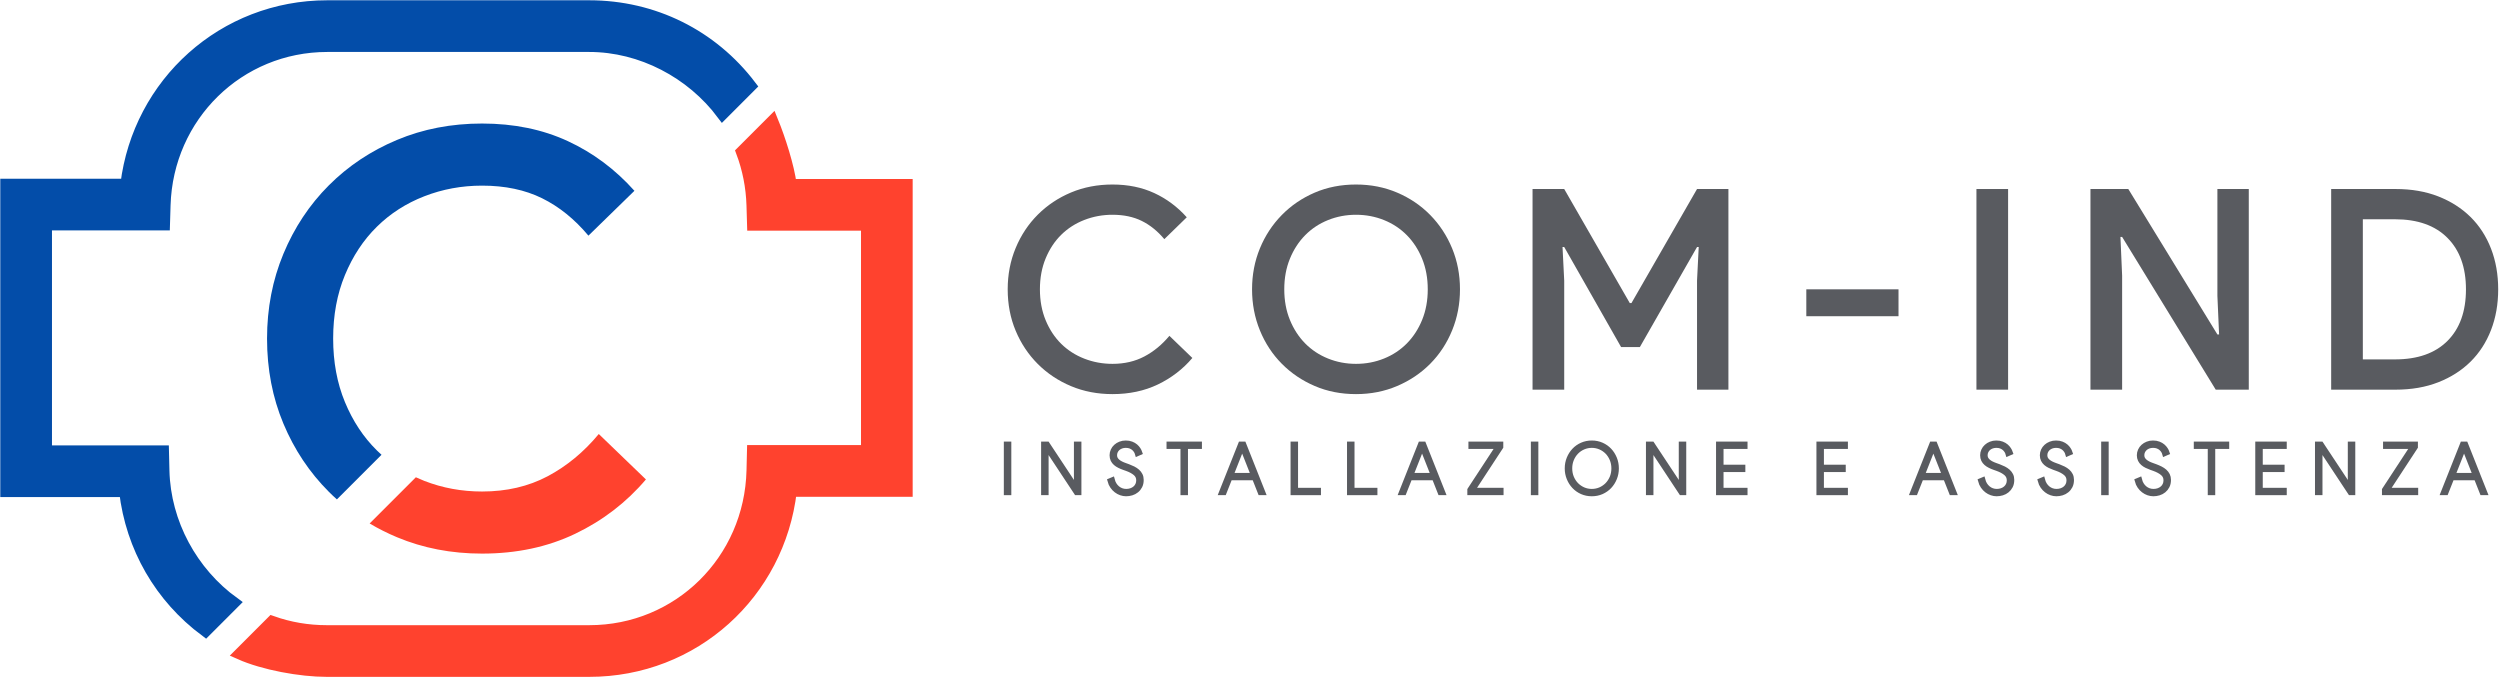<svg xmlns="http://www.w3.org/2000/svg" width="213" height="58" viewBox="0 0 213 58" fill="none"><path d="M28.018 41.901C28.24 42.125 28.47 42.34 28.703 42.549L32.505 38.747C32.371 38.625 32.238 38.502 32.108 38.374C30.964 37.248 30.058 35.876 29.389 34.259C28.72 32.643 28.385 30.839 28.385 28.847C28.385 26.855 28.72 25.05 29.389 23.434C30.058 21.817 30.964 20.445 32.108 19.319C33.251 18.192 34.598 17.327 36.149 16.723C37.7 16.119 39.341 15.816 41.072 15.816C43.032 15.816 44.738 16.176 46.191 16.894C47.644 17.612 48.959 18.674 50.134 20.078L54.053 16.257C52.42 14.429 50.527 13.017 48.371 12.02C46.216 11.024 43.783 10.525 41.072 10.525C38.459 10.525 36.042 10.991 33.823 11.922C31.601 12.853 29.666 14.143 28.018 15.791C26.369 17.441 25.079 19.385 24.148 21.621C23.218 23.859 22.752 26.267 22.752 28.847C22.752 31.46 23.218 33.876 24.148 36.096C25.079 38.318 26.369 40.252 28.018 41.901Z" fill="#034DA9"></path><path d="M46.656 40.579C45.023 41.444 43.162 41.877 41.071 41.877C39.34 41.877 37.699 41.575 36.148 40.971C35.904 40.875 35.666 40.772 35.432 40.663L31.494 44.601C32.232 45.039 33.007 45.43 33.822 45.771C36.042 46.701 38.458 47.167 41.071 47.167C44.011 47.167 46.656 46.604 49.007 45.477C51.358 44.351 53.367 42.808 55.033 40.848L51.016 36.978C49.742 38.513 48.288 39.714 46.656 40.579Z" fill="#FF422E"></path><path d="M67.386 15.739C67.196 14.205 66.439 11.843 65.814 10.312L63.192 12.934C63.741 14.393 64.043 15.927 64.09 17.502L64.139 19.164H73.847V38.412H64.132L64.092 40.084C63.907 47.749 57.808 53.755 50.205 53.755H27.834C26.226 53.755 24.662 53.487 23.173 52.958L20.429 55.703C22.454 56.605 25.606 57.179 27.834 57.179H50.205C59.121 57.179 66.379 50.565 67.398 41.837H77.27V15.739H67.386Z" fill="#FF422E"></path><path d="M67.386 15.739C67.196 14.205 66.439 11.843 65.814 10.312L63.192 12.934C63.741 14.393 64.043 15.927 64.09 17.502L64.139 19.164H73.847V38.412H64.132L64.092 40.084C63.907 47.749 57.808 53.755 50.205 53.755H27.834C26.226 53.755 24.662 53.487 23.173 52.958L20.429 55.703C22.454 56.605 25.606 57.179 27.834 57.179H50.205C59.121 57.179 66.379 50.565 67.398 41.837H77.27V15.739H67.386Z" stroke="#FF422E" stroke-width="0.979"></path><path d="M17.516 53.772L19.93 51.357C16.363 48.784 14.054 44.561 13.947 40.108L13.907 38.437H3.939V19.14H13.993L14.043 17.479C14.27 9.886 20.349 3.938 27.881 3.938H50.205C54.634 3.938 58.915 6.195 61.556 9.727L63.958 7.324C60.669 2.994 55.679 0.514 50.205 0.514H27.881C19.043 0.514 11.809 7.068 10.746 15.715H0.514V41.861H10.64C11.198 46.639 13.647 50.896 17.516 53.772Z" fill="#034DA9"></path><path d="M17.516 53.772L19.93 51.357C16.363 48.784 14.054 44.561 13.947 40.108L13.907 38.437H3.939V19.14H13.993L14.043 17.479C14.27 9.886 20.349 3.938 27.881 3.938H50.205C54.634 3.938 58.915 6.195 61.556 9.727L63.958 7.324C60.669 2.994 55.679 0.514 50.205 0.514H27.881C19.043 0.514 11.809 7.068 10.746 15.715H0.514V41.861H10.64C11.198 46.639 13.647 50.896 17.516 53.772Z" stroke="#034DA9" stroke-width="0.979"></path><path d="M101.589 30.499C100.777 31.454 99.798 32.205 98.653 32.755C97.506 33.305 96.217 33.578 94.785 33.578C93.511 33.578 92.334 33.352 91.251 32.899C90.169 32.444 89.226 31.816 88.422 31.013C87.618 30.208 86.989 29.266 86.536 28.183C86.082 27.101 85.856 25.923 85.856 24.649C85.856 23.392 86.082 22.218 86.536 21.128C86.989 20.038 87.618 19.091 88.422 18.287C89.226 17.483 90.169 16.855 91.251 16.4C92.334 15.947 93.511 15.721 94.785 15.721C96.106 15.721 97.291 15.963 98.342 16.449C99.392 16.934 100.316 17.622 101.112 18.513L99.201 20.375C98.629 19.692 97.988 19.174 97.28 18.824C96.572 18.474 95.74 18.298 94.785 18.298C93.941 18.298 93.142 18.446 92.385 18.74C91.629 19.035 90.972 19.456 90.415 20.006C89.858 20.554 89.417 21.224 89.091 22.011C88.764 22.799 88.601 23.678 88.601 24.649C88.601 25.621 88.764 26.5 89.091 27.288C89.417 28.076 89.858 28.744 90.415 29.293C90.972 29.842 91.629 30.264 92.385 30.558C93.142 30.853 93.941 31 94.785 31C95.803 31 96.71 30.789 97.506 30.367C98.303 29.946 99.011 29.36 99.632 28.613L101.589 30.499Z" fill="#595B60"></path><path d="M115.532 33.578C114.259 33.578 113.085 33.348 112.011 32.886C110.937 32.425 110.001 31.792 109.206 30.988C108.41 30.185 107.789 29.238 107.343 28.147C106.898 27.057 106.675 25.892 106.675 24.649C106.675 23.409 106.898 22.246 107.343 21.164C107.789 20.081 108.41 19.134 109.206 18.323C110.001 17.511 110.937 16.875 112.011 16.412C113.085 15.95 114.259 15.721 115.532 15.721C116.789 15.721 117.96 15.95 119.042 16.412C120.125 16.875 121.064 17.511 121.86 18.323C122.655 19.134 123.276 20.081 123.722 21.164C124.167 22.246 124.39 23.409 124.39 24.649C124.39 25.892 124.167 27.057 123.722 28.147C123.276 29.238 122.655 30.185 121.86 30.988C121.064 31.792 120.125 32.425 119.042 32.886C117.96 33.348 116.789 33.578 115.532 33.578ZM115.532 31C116.376 31 117.172 30.849 117.92 30.546C118.668 30.244 119.316 29.815 119.866 29.258C120.415 28.7 120.849 28.032 121.167 27.252C121.485 26.472 121.645 25.604 121.645 24.649C121.645 23.695 121.485 22.828 121.167 22.047C120.849 21.268 120.415 20.598 119.866 20.041C119.316 19.484 118.668 19.054 117.92 18.752C117.172 18.45 116.376 18.298 115.532 18.298C114.689 18.298 113.893 18.45 113.145 18.752C112.397 19.054 111.748 19.484 111.199 20.041C110.65 20.598 110.216 21.268 109.898 22.047C109.579 22.828 109.42 23.695 109.42 24.649C109.42 25.604 109.579 26.472 109.898 27.252C110.216 28.032 110.65 28.7 111.199 29.258C111.748 29.815 112.397 30.244 113.145 30.546C113.893 30.849 114.689 31 115.532 31Z" fill="#595B60"></path><path d="M130.573 16.104H133.271L138.857 25.821H139.001L144.587 16.104H147.261V33.199H144.587V23.911L144.731 21.046H144.587L139.717 29.569H138.117L133.271 21.046H133.127L133.271 23.911V33.199H130.573V16.104Z" fill="#595B60"></path><path d="M153.898 24.65H161.753V26.942H153.898V24.65Z" fill="#595B60"></path><path d="M168.392 16.104H171.09V33.199H168.392V16.104Z" fill="#595B60"></path><path d="M178.107 16.104H181.331L188.922 28.495H189.066L188.922 25.2V16.104H191.596V33.199H188.78L180.805 20.186H180.662L180.805 23.481V33.199H178.107V16.104Z" fill="#595B60"></path><path d="M198.616 16.104H204.108C205.46 16.104 206.673 16.315 207.749 16.736C208.823 17.159 209.737 17.743 210.494 18.491C211.25 19.24 211.831 20.139 212.237 21.189C212.643 22.24 212.846 23.394 212.846 24.651C212.846 25.909 212.643 27.062 212.237 28.113C211.831 29.163 211.25 30.063 210.494 30.811C209.737 31.559 208.823 32.144 207.749 32.566C206.673 32.988 205.46 33.199 204.108 33.199H198.616V16.104ZM204.059 30.62C205.985 30.62 207.474 30.095 208.525 29.044C209.575 27.994 210.1 26.529 210.1 24.651C210.1 22.789 209.575 21.328 208.525 20.27C207.474 19.212 205.985 18.682 204.059 18.682H201.314V30.62H204.059Z" fill="#595B60"></path><path d="M85.742 41.973H85.949V37.838H85.742V41.973Z" fill="#595B60"></path><path d="M85.741 37.838H85.949V41.973H85.741V37.838Z" stroke="#595B60" stroke-width="0.43"></path><path d="M88.918 37.838H89.223L91.713 41.604H91.737L91.713 40.806V37.838H91.921V41.973H91.713L89.126 38.057H89.103L89.126 38.854V41.973H88.918V37.838Z" fill="#595B60"></path><path d="M88.918 37.838H89.223L91.713 41.604H91.737L91.713 40.806V37.838H91.921V41.973H91.713L89.126 38.057H89.103L89.126 38.854V41.973H88.918V37.838Z" stroke="#595B60" stroke-width="0.43"></path><path d="M95.94 42.067C95.799 42.067 95.654 42.042 95.51 41.992C95.365 41.942 95.232 41.87 95.109 41.775C94.986 41.681 94.876 41.565 94.782 41.428C94.688 41.292 94.617 41.137 94.571 40.963L94.762 40.883C94.801 41.034 94.858 41.169 94.932 41.291C95.008 41.411 95.097 41.515 95.202 41.602C95.306 41.688 95.421 41.755 95.548 41.801C95.675 41.848 95.812 41.871 95.958 41.871C96.104 41.871 96.241 41.849 96.37 41.805C96.499 41.761 96.613 41.697 96.708 41.616C96.805 41.536 96.881 41.436 96.937 41.319C96.992 41.201 97.021 41.069 97.021 40.923C97.021 40.677 96.928 40.474 96.744 40.317C96.558 40.159 96.314 40.027 96.009 39.919L95.749 39.826C95.619 39.78 95.493 39.727 95.372 39.667C95.25 39.607 95.143 39.538 95.051 39.456C94.959 39.375 94.886 39.281 94.831 39.171C94.778 39.06 94.751 38.932 94.751 38.787C94.751 38.648 94.779 38.515 94.838 38.388C94.895 38.261 94.976 38.15 95.08 38.056C95.184 37.961 95.307 37.887 95.447 37.831C95.587 37.774 95.742 37.746 95.912 37.746C96.097 37.746 96.257 37.773 96.393 37.828C96.53 37.881 96.647 37.95 96.744 38.032C96.839 38.115 96.917 38.205 96.977 38.298C97.036 38.393 97.08 38.48 97.107 38.561L96.91 38.648C96.887 38.566 96.85 38.485 96.798 38.403C96.746 38.32 96.68 38.243 96.599 38.174C96.518 38.105 96.421 38.049 96.307 38.006C96.193 37.964 96.062 37.943 95.912 37.943C95.781 37.943 95.658 37.963 95.542 38.004C95.426 38.044 95.326 38.102 95.238 38.177C95.152 38.252 95.083 38.342 95.034 38.446C94.984 38.55 94.959 38.663 94.959 38.787C94.959 38.902 94.983 39.003 95.028 39.09C95.074 39.177 95.138 39.255 95.219 39.324C95.299 39.393 95.393 39.455 95.499 39.508C95.605 39.562 95.719 39.61 95.842 39.653L96.114 39.751C96.267 39.808 96.412 39.871 96.548 39.938C96.682 40.007 96.799 40.085 96.902 40.175C97.004 40.266 97.084 40.368 97.141 40.484C97.2 40.6 97.228 40.735 97.228 40.889C97.228 41.093 97.191 41.267 97.116 41.414C97.041 41.56 96.943 41.683 96.821 41.78C96.7 41.879 96.562 41.951 96.408 41.998C96.254 42.044 96.099 42.067 95.94 42.067Z" fill="#595B60"></path><path d="M95.94 42.067C95.799 42.067 95.654 42.042 95.51 41.992C95.365 41.942 95.232 41.87 95.109 41.775C94.986 41.681 94.876 41.565 94.782 41.428C94.688 41.292 94.617 41.137 94.571 40.963L94.762 40.883C94.801 41.034 94.858 41.169 94.932 41.291C95.008 41.411 95.097 41.515 95.202 41.602C95.306 41.688 95.421 41.755 95.548 41.801C95.675 41.848 95.812 41.871 95.958 41.871C96.104 41.871 96.241 41.849 96.37 41.805C96.499 41.761 96.613 41.697 96.708 41.616C96.805 41.536 96.881 41.436 96.937 41.319C96.992 41.201 97.021 41.069 97.021 40.923C97.021 40.677 96.928 40.474 96.744 40.317C96.558 40.159 96.314 40.027 96.009 39.919L95.749 39.826C95.619 39.78 95.493 39.727 95.372 39.667C95.25 39.607 95.143 39.538 95.051 39.456C94.959 39.375 94.886 39.281 94.831 39.171C94.778 39.06 94.751 38.932 94.751 38.787C94.751 38.648 94.779 38.515 94.838 38.388C94.895 38.261 94.976 38.15 95.08 38.056C95.184 37.961 95.307 37.887 95.447 37.831C95.587 37.774 95.742 37.746 95.912 37.746C96.097 37.746 96.257 37.773 96.393 37.828C96.53 37.881 96.647 37.95 96.744 38.032C96.839 38.115 96.917 38.205 96.977 38.298C97.036 38.393 97.08 38.48 97.107 38.561L96.91 38.648C96.887 38.566 96.85 38.485 96.798 38.403C96.746 38.32 96.68 38.243 96.599 38.174C96.518 38.105 96.421 38.049 96.307 38.006C96.193 37.964 96.062 37.943 95.912 37.943C95.781 37.943 95.658 37.963 95.542 38.004C95.426 38.044 95.326 38.102 95.238 38.177C95.152 38.252 95.083 38.342 95.034 38.446C94.984 38.55 94.959 38.663 94.959 38.787C94.959 38.902 94.983 39.003 95.028 39.09C95.074 39.177 95.138 39.255 95.219 39.324C95.299 39.393 95.393 39.455 95.499 39.508C95.605 39.562 95.719 39.61 95.842 39.653L96.114 39.751C96.267 39.808 96.412 39.871 96.548 39.938C96.682 40.007 96.799 40.085 96.902 40.175C97.004 40.266 97.084 40.368 97.141 40.484C97.2 40.6 97.228 40.735 97.228 40.889C97.228 41.093 97.191 41.267 97.116 41.414C97.041 41.56 96.943 41.683 96.821 41.78C96.7 41.879 96.562 41.951 96.408 41.998C96.254 42.044 96.099 42.067 95.94 42.067Z" stroke="#595B60" stroke-width="0.43"></path><path d="M100.792 41.973V38.034H99.603V37.838H102.189V38.034H101V41.973H100.792Z" fill="#595B60"></path><path d="M100.792 41.973V38.034H99.603V37.838H102.189V38.034H101V41.973H100.792Z" stroke="#595B60" stroke-width="0.43"></path><path d="M105.706 37.838H105.96L107.6 41.973H107.381L106.879 40.703H104.788L104.286 41.973H104.065L105.706 37.838ZM106.798 40.507L105.844 38.092H105.821L104.869 40.507H106.798Z" fill="#595B60"></path><path d="M105.706 37.838H105.96L107.6 41.973H107.381L106.879 40.703H104.788L104.286 41.973H104.065L105.706 37.838ZM106.798 40.507L105.844 38.092H105.821L104.869 40.507H106.798Z" stroke="#595B60" stroke-width="0.43"></path><path d="M110.171 37.838H110.379V41.777H112.331V41.973H110.171V37.838Z" fill="#595B60"></path><path d="M110.171 37.838H110.379V41.777H112.331V41.973H110.171V37.838Z" stroke="#595B60" stroke-width="0.43"></path><path d="M114.981 37.838H115.189V41.777H117.141V41.973H114.981V37.838Z" fill="#595B60"></path><path d="M114.981 37.838H115.189V41.777H117.141V41.973H114.981V37.838Z" stroke="#595B60" stroke-width="0.43"></path><path d="M121.034 37.838H121.289L122.929 41.973H122.709L122.207 40.703H120.116L119.614 41.973H119.395L121.034 37.838ZM122.126 40.507L121.173 38.092H121.149L120.197 40.507H122.126Z" fill="#595B60"></path><path d="M121.034 37.838H121.289L122.929 41.973H122.709L122.207 40.703H120.116L119.614 41.973H119.395L121.034 37.838ZM122.126 40.507L121.173 38.092H121.149L120.197 40.507H122.126Z" stroke="#595B60" stroke-width="0.43"></path><path d="M125.232 41.731L127.652 38.034H125.325V37.838H127.865V38.08L125.446 41.777H127.888V41.973H125.232V41.731Z" fill="#595B60"></path><path d="M125.232 41.731L127.652 38.034H125.325V37.838H127.865V38.08L125.446 41.777H127.888V41.973H125.232V41.731Z" stroke="#595B60" stroke-width="0.43"></path><path d="M130.645 41.973H130.852V37.838H130.645V41.973Z" fill="#595B60"></path><path d="M130.645 37.838H130.852V41.973H130.645V37.838Z" stroke="#595B60" stroke-width="0.43"></path><path d="M135.622 42.067C135.321 42.067 135.043 42.01 134.787 41.897C134.531 41.782 134.311 41.628 134.126 41.431C133.941 41.235 133.796 41.006 133.69 40.744C133.584 40.483 133.531 40.204 133.531 39.907C133.531 39.61 133.584 39.331 133.69 39.069C133.796 38.808 133.941 38.579 134.126 38.383C134.311 38.186 134.531 38.03 134.787 37.917C135.043 37.804 135.321 37.746 135.622 37.746C135.922 37.746 136.201 37.804 136.457 37.917C136.712 38.03 136.933 38.186 137.118 38.383C137.302 38.579 137.447 38.808 137.553 39.069C137.66 39.331 137.712 39.61 137.712 39.907C137.712 40.204 137.66 40.483 137.553 40.744C137.447 41.006 137.302 41.235 137.118 41.431C136.933 41.628 136.712 41.782 136.457 41.897C136.201 42.01 135.922 42.067 135.622 42.067ZM135.622 41.871C135.88 41.871 136.122 41.821 136.35 41.724C136.576 41.625 136.776 41.488 136.948 41.314C137.119 41.139 137.254 40.931 137.355 40.693C137.454 40.453 137.505 40.191 137.505 39.907C137.505 39.626 137.454 39.365 137.355 39.124C137.254 38.883 137.119 38.675 136.948 38.5C136.776 38.325 136.576 38.189 136.35 38.091C136.122 37.993 135.88 37.943 135.622 37.943C135.364 37.943 135.121 37.993 134.894 38.091C134.667 38.189 134.468 38.325 134.296 38.5C134.125 38.675 133.989 38.883 133.889 39.124C133.789 39.365 133.739 39.626 133.739 39.907C133.739 40.191 133.789 40.453 133.889 40.693C133.989 40.931 134.125 41.139 134.296 41.314C134.468 41.488 134.667 41.625 134.894 41.724C135.121 41.821 135.364 41.871 135.622 41.871Z" fill="#595B60"></path><path d="M135.622 42.067C135.321 42.067 135.043 42.01 134.787 41.897C134.531 41.782 134.311 41.628 134.126 41.431C133.941 41.235 133.796 41.006 133.69 40.744C133.584 40.483 133.531 40.204 133.531 39.907C133.531 39.61 133.584 39.331 133.69 39.069C133.796 38.808 133.941 38.579 134.126 38.383C134.311 38.186 134.531 38.03 134.787 37.917C135.043 37.804 135.321 37.746 135.622 37.746C135.922 37.746 136.201 37.804 136.457 37.917C136.712 38.03 136.933 38.186 137.118 38.383C137.302 38.579 137.447 38.808 137.553 39.069C137.66 39.331 137.712 39.61 137.712 39.907C137.712 40.204 137.66 40.483 137.553 40.744C137.447 41.006 137.302 41.235 137.118 41.431C136.933 41.628 136.712 41.782 136.457 41.897C136.201 42.01 135.922 42.067 135.622 42.067ZM135.622 41.871C135.88 41.871 136.122 41.821 136.35 41.724C136.576 41.625 136.776 41.488 136.948 41.314C137.119 41.139 137.254 40.931 137.355 40.693C137.454 40.453 137.505 40.191 137.505 39.907C137.505 39.626 137.454 39.365 137.355 39.124C137.254 38.883 137.119 38.675 136.948 38.5C136.776 38.325 136.576 38.189 136.35 38.091C136.122 37.993 135.88 37.943 135.622 37.943C135.364 37.943 135.121 37.993 134.894 38.091C134.667 38.189 134.468 38.325 134.296 38.5C134.125 38.675 133.989 38.883 133.889 39.124C133.789 39.365 133.739 39.626 133.739 39.907C133.739 40.191 133.789 40.453 133.889 40.693C133.989 40.931 134.125 41.139 134.296 41.314C134.468 41.488 134.667 41.625 134.894 41.724C135.121 41.821 135.364 41.871 135.622 41.871Z" stroke="#595B60" stroke-width="0.43"></path><path d="M140.45 37.838H140.755L143.246 41.604H143.269L143.246 40.806V37.838H143.453V41.973H143.246L140.658 38.057H140.635L140.658 38.854V41.973H140.45V37.838Z" fill="#595B60"></path><path d="M140.45 37.838H140.755L143.246 41.604H143.269L143.246 40.806V37.838H143.453V41.973H143.246L140.658 38.057H140.635L140.658 38.854V41.973H140.45V37.838Z" stroke="#595B60" stroke-width="0.43"></path><path d="M146.63 38.034V39.808H148.489V40.004H146.63V41.777H148.674V41.973H146.422V37.838H148.674V38.034H146.63Z" fill="#595B60"></path><path d="M146.63 38.034V39.808H148.489V40.004H146.63V41.777H148.674V41.973H146.422V37.838H148.674V38.034H146.63Z" stroke="#595B60" stroke-width="0.43"></path><path d="M155.182 38.034V39.808H157.042V40.004H155.182V41.777H157.227V41.973H154.975V37.838H157.227V38.034H155.182Z" fill="#595B60"></path><path d="M155.182 38.034V39.808H157.042V40.004H155.182V41.777H157.227V41.973H154.975V37.838H157.227V38.034H155.182Z" stroke="#595B60" stroke-width="0.43"></path><path d="M164.597 37.838H164.85L166.491 41.973H166.272L165.769 40.703H163.679L163.176 41.973H162.956L164.597 37.838ZM165.689 40.507L164.735 38.092H164.712L163.76 40.507H165.689Z" fill="#595B60"></path><path d="M164.597 37.838H164.85L166.491 41.973H166.272L165.769 40.703H163.679L163.176 41.973H162.956L164.597 37.838ZM165.689 40.507L164.735 38.092H164.712L163.76 40.507H165.689Z" stroke="#595B60" stroke-width="0.43"></path><path d="M170.112 42.067C169.97 42.067 169.826 42.042 169.682 41.992C169.537 41.942 169.404 41.87 169.28 41.775C169.158 41.681 169.048 41.565 168.954 41.428C168.86 41.292 168.789 41.137 168.743 40.963L168.934 40.883C168.973 41.034 169.03 41.169 169.104 41.291C169.18 41.411 169.269 41.515 169.374 41.602C169.477 41.688 169.593 41.755 169.72 41.801C169.847 41.848 169.983 41.871 170.13 41.871C170.276 41.871 170.413 41.849 170.542 41.805C170.671 41.761 170.784 41.697 170.88 41.616C170.976 41.536 171.053 41.436 171.109 41.319C171.164 41.201 171.193 41.069 171.193 40.923C171.193 40.677 171.099 40.474 170.916 40.317C170.73 40.159 170.486 40.027 170.181 39.919L169.921 39.826C169.79 39.78 169.665 39.727 169.544 39.667C169.422 39.607 169.315 39.538 169.223 39.456C169.13 39.375 169.058 39.281 169.003 39.171C168.95 39.06 168.923 38.932 168.923 38.787C168.923 38.648 168.951 38.515 169.01 38.388C169.067 38.261 169.148 38.15 169.252 38.056C169.356 37.961 169.478 37.887 169.619 37.831C169.759 37.774 169.914 37.746 170.084 37.746C170.268 37.746 170.429 37.773 170.565 37.828C170.702 37.881 170.819 37.95 170.916 38.032C171.011 38.115 171.089 38.205 171.148 38.298C171.208 38.393 171.252 38.48 171.279 38.561L171.082 38.648C171.059 38.566 171.022 38.485 170.97 38.403C170.918 38.32 170.852 38.243 170.771 38.174C170.69 38.105 170.593 38.049 170.479 38.006C170.365 37.964 170.234 37.943 170.084 37.943C169.953 37.943 169.83 37.963 169.713 38.004C169.598 38.044 169.497 38.102 169.41 38.177C169.324 38.252 169.255 38.342 169.206 38.446C169.155 38.55 169.13 38.663 169.13 38.787C169.13 38.902 169.154 39.003 169.199 39.09C169.246 39.177 169.31 39.255 169.39 39.324C169.471 39.393 169.565 39.455 169.67 39.508C169.776 39.562 169.891 39.61 170.013 39.653L170.286 39.751C170.439 39.808 170.584 39.871 170.719 39.938C170.853 40.007 170.971 40.085 171.074 40.175C171.176 40.266 171.255 40.368 171.313 40.484C171.372 40.6 171.4 40.735 171.4 40.889C171.4 41.093 171.362 41.267 171.288 41.414C171.212 41.56 171.114 41.683 170.993 41.78C170.872 41.879 170.734 41.951 170.58 41.998C170.426 42.044 170.27 42.067 170.112 42.067Z" fill="#595B60"></path><path d="M170.112 42.067C169.97 42.067 169.826 42.042 169.682 41.992C169.537 41.942 169.404 41.87 169.28 41.775C169.158 41.681 169.048 41.565 168.954 41.428C168.86 41.292 168.789 41.137 168.743 40.963L168.934 40.883C168.973 41.034 169.03 41.169 169.104 41.291C169.18 41.411 169.269 41.515 169.374 41.602C169.477 41.688 169.593 41.755 169.72 41.801C169.847 41.848 169.983 41.871 170.13 41.871C170.276 41.871 170.413 41.849 170.542 41.805C170.671 41.761 170.784 41.697 170.88 41.616C170.976 41.536 171.053 41.436 171.109 41.319C171.164 41.201 171.193 41.069 171.193 40.923C171.193 40.677 171.099 40.474 170.916 40.317C170.73 40.159 170.486 40.027 170.181 39.919L169.921 39.826C169.79 39.78 169.665 39.727 169.544 39.667C169.422 39.607 169.315 39.538 169.223 39.456C169.13 39.375 169.058 39.281 169.003 39.171C168.95 39.06 168.923 38.932 168.923 38.787C168.923 38.648 168.951 38.515 169.01 38.388C169.067 38.261 169.148 38.15 169.252 38.056C169.356 37.961 169.478 37.887 169.619 37.831C169.759 37.774 169.914 37.746 170.084 37.746C170.268 37.746 170.429 37.773 170.565 37.828C170.702 37.881 170.819 37.95 170.916 38.032C171.011 38.115 171.089 38.205 171.148 38.298C171.208 38.393 171.252 38.48 171.279 38.561L171.082 38.648C171.059 38.566 171.022 38.485 170.97 38.403C170.918 38.32 170.852 38.243 170.771 38.174C170.69 38.105 170.593 38.049 170.479 38.006C170.365 37.964 170.234 37.943 170.084 37.943C169.953 37.943 169.83 37.963 169.713 38.004C169.598 38.044 169.497 38.102 169.41 38.177C169.324 38.252 169.255 38.342 169.206 38.446C169.155 38.55 169.13 38.663 169.13 38.787C169.13 38.902 169.154 39.003 169.199 39.09C169.246 39.177 169.31 39.255 169.39 39.324C169.471 39.393 169.565 39.455 169.67 39.508C169.776 39.562 169.891 39.61 170.013 39.653L170.286 39.751C170.439 39.808 170.584 39.871 170.719 39.938C170.853 40.007 170.971 40.085 171.074 40.175C171.176 40.266 171.255 40.368 171.313 40.484C171.372 40.6 171.4 40.735 171.4 40.889C171.4 41.093 171.362 41.267 171.288 41.414C171.212 41.56 171.114 41.683 170.993 41.78C170.872 41.879 170.734 41.951 170.58 41.998C170.426 42.044 170.27 42.067 170.112 42.067Z" stroke="#595B60" stroke-width="0.43"></path><path d="M175.2 42.067C175.058 42.067 174.914 42.042 174.77 41.992C174.625 41.942 174.492 41.87 174.369 41.775C174.245 41.681 174.136 41.565 174.042 41.428C173.947 41.292 173.877 41.137 173.831 40.963L174.022 40.883C174.061 41.034 174.117 41.169 174.192 41.291C174.267 41.411 174.357 41.515 174.461 41.602C174.565 41.688 174.681 41.755 174.808 41.801C174.935 41.848 175.071 41.871 175.218 41.871C175.364 41.871 175.501 41.849 175.63 41.805C175.759 41.761 175.872 41.697 175.968 41.616C176.064 41.536 176.141 41.436 176.196 41.319C176.252 41.201 176.28 41.069 176.28 40.923C176.28 40.677 176.188 40.474 176.003 40.317C175.818 40.159 175.573 40.027 175.269 39.919L175.009 39.826C174.879 39.78 174.753 39.727 174.631 39.667C174.511 39.607 174.403 39.538 174.31 39.456C174.219 39.375 174.146 39.281 174.091 39.171C174.038 39.06 174.01 38.932 174.01 38.787C174.01 38.648 174.04 38.515 174.097 38.388C174.155 38.261 174.236 38.15 174.34 38.056C174.444 37.961 174.566 37.887 174.707 37.831C174.846 37.774 175.002 37.746 175.172 37.746C175.356 37.746 175.517 37.773 175.653 37.828C175.789 37.881 175.907 37.95 176.003 38.032C176.099 38.115 176.177 38.205 176.236 38.298C176.296 38.393 176.34 38.48 176.366 38.561L176.17 38.648C176.147 38.566 176.109 38.485 176.058 38.403C176.006 38.32 175.939 38.243 175.859 38.174C175.778 38.105 175.68 38.049 175.567 38.006C175.453 37.964 175.322 37.943 175.172 37.943C175.041 37.943 174.918 37.963 174.801 38.004C174.686 38.044 174.585 38.102 174.498 38.177C174.412 38.252 174.343 38.342 174.294 38.446C174.243 38.55 174.219 38.663 174.219 38.787C174.219 38.902 174.242 39.003 174.287 39.09C174.334 39.177 174.397 39.255 174.478 39.324C174.559 39.393 174.652 39.455 174.758 39.508C174.864 39.562 174.979 39.61 175.101 39.653L175.374 39.751C175.527 39.808 175.672 39.871 175.807 39.938C175.942 40.007 176.059 40.085 176.162 40.175C176.264 40.266 176.343 40.368 176.401 40.484C176.46 40.6 176.488 40.735 176.488 40.889C176.488 41.093 176.45 41.267 176.376 41.414C176.3 41.56 176.203 41.683 176.081 41.78C175.959 41.879 175.822 41.951 175.668 41.998C175.514 42.044 175.358 42.067 175.2 42.067Z" fill="#595B60"></path><path d="M175.2 42.067C175.058 42.067 174.914 42.042 174.77 41.992C174.625 41.942 174.492 41.87 174.369 41.775C174.245 41.681 174.136 41.565 174.042 41.428C173.947 41.292 173.877 41.137 173.831 40.963L174.022 40.883C174.061 41.034 174.117 41.169 174.192 41.291C174.267 41.411 174.357 41.515 174.461 41.602C174.565 41.688 174.681 41.755 174.808 41.801C174.935 41.848 175.071 41.871 175.218 41.871C175.364 41.871 175.501 41.849 175.63 41.805C175.759 41.761 175.872 41.697 175.968 41.616C176.064 41.536 176.141 41.436 176.196 41.319C176.252 41.201 176.28 41.069 176.28 40.923C176.28 40.677 176.188 40.474 176.003 40.317C175.818 40.159 175.573 40.027 175.269 39.919L175.009 39.826C174.879 39.78 174.753 39.727 174.631 39.667C174.511 39.607 174.403 39.538 174.31 39.456C174.219 39.375 174.146 39.281 174.091 39.171C174.038 39.06 174.01 38.932 174.01 38.787C174.01 38.648 174.04 38.515 174.097 38.388C174.155 38.261 174.236 38.15 174.34 38.056C174.444 37.961 174.566 37.887 174.707 37.831C174.846 37.774 175.002 37.746 175.172 37.746C175.356 37.746 175.517 37.773 175.653 37.828C175.789 37.881 175.907 37.95 176.003 38.032C176.099 38.115 176.177 38.205 176.236 38.298C176.296 38.393 176.34 38.48 176.366 38.561L176.17 38.648C176.147 38.566 176.109 38.485 176.058 38.403C176.006 38.32 175.939 38.243 175.859 38.174C175.778 38.105 175.68 38.049 175.567 38.006C175.453 37.964 175.322 37.943 175.172 37.943C175.041 37.943 174.918 37.963 174.801 38.004C174.686 38.044 174.585 38.102 174.498 38.177C174.412 38.252 174.343 38.342 174.294 38.446C174.243 38.55 174.219 38.663 174.219 38.787C174.219 38.902 174.242 39.003 174.287 39.09C174.334 39.177 174.397 39.255 174.478 39.324C174.559 39.393 174.652 39.455 174.758 39.508C174.864 39.562 174.979 39.61 175.101 39.653L175.374 39.751C175.527 39.808 175.672 39.871 175.807 39.938C175.942 40.007 176.059 40.085 176.162 40.175C176.264 40.266 176.343 40.368 176.401 40.484C176.46 40.6 176.488 40.735 176.488 40.889C176.488 41.093 176.45 41.267 176.376 41.414C176.3 41.56 176.203 41.683 176.081 41.78C175.959 41.879 175.822 41.951 175.668 41.998C175.514 42.044 175.358 42.067 175.2 42.067Z" stroke="#595B60" stroke-width="0.43"></path><path d="M179.236 41.973H179.443V37.838H179.236V41.973Z" fill="#595B60"></path><path d="M179.236 37.838H179.444V41.973H179.236V37.838Z" stroke="#595B60" stroke-width="0.43"></path><path d="M183.464 42.067C183.322 42.067 183.177 42.042 183.034 41.992C182.889 41.942 182.756 41.87 182.633 41.775C182.509 41.681 182.4 41.565 182.306 41.428C182.211 41.292 182.141 41.137 182.095 40.963L182.286 40.883C182.324 41.034 182.381 41.169 182.456 41.291C182.531 41.411 182.62 41.515 182.725 41.602C182.829 41.688 182.944 41.755 183.071 41.801C183.198 41.848 183.335 41.871 183.481 41.871C183.627 41.871 183.765 41.849 183.894 41.805C184.023 41.761 184.136 41.697 184.231 41.616C184.328 41.536 184.405 41.436 184.46 41.319C184.516 41.201 184.544 41.069 184.544 40.923C184.544 40.677 184.451 40.474 184.267 40.317C184.081 40.159 183.837 40.027 183.533 39.919L183.273 39.826C183.143 39.78 183.017 39.727 182.895 39.667C182.773 39.607 182.666 39.538 182.574 39.456C182.482 39.375 182.409 39.281 182.355 39.171C182.301 39.06 182.274 38.932 182.274 38.787C182.274 38.648 182.302 38.515 182.361 38.388C182.419 38.261 182.5 38.15 182.603 38.056C182.707 37.961 182.83 37.887 182.97 37.831C183.11 37.774 183.265 37.746 183.435 37.746C183.62 37.746 183.78 37.773 183.917 37.828C184.053 37.881 184.171 37.95 184.267 38.032C184.363 38.115 184.44 38.205 184.5 38.298C184.56 38.393 184.604 38.48 184.63 38.561L184.434 38.648C184.411 38.566 184.373 38.485 184.322 38.403C184.269 38.32 184.203 38.243 184.122 38.174C184.042 38.105 183.944 38.049 183.831 38.006C183.716 37.964 183.585 37.943 183.435 37.943C183.304 37.943 183.181 37.963 183.065 38.004C182.95 38.044 182.849 38.102 182.762 38.177C182.676 38.252 182.607 38.342 182.557 38.446C182.507 38.55 182.482 38.663 182.482 38.787C182.482 38.902 182.505 39.003 182.551 39.09C182.597 39.177 182.661 39.255 182.742 39.324C182.823 39.393 182.916 39.455 183.022 39.508C183.128 39.562 183.242 39.61 183.365 39.653L183.638 39.751C183.791 39.808 183.935 39.871 184.07 39.938C184.204 40.007 184.323 40.085 184.426 40.175C184.527 40.266 184.607 40.368 184.665 40.484C184.723 40.6 184.752 40.735 184.752 40.889C184.752 41.093 184.714 41.267 184.638 41.414C184.564 41.56 184.465 41.683 184.345 41.78C184.223 41.879 184.086 41.951 183.931 41.998C183.777 42.044 183.622 42.067 183.464 42.067Z" fill="#595B60"></path><path d="M183.464 42.067C183.322 42.067 183.177 42.042 183.034 41.992C182.889 41.942 182.756 41.87 182.633 41.775C182.509 41.681 182.4 41.565 182.306 41.428C182.211 41.292 182.141 41.137 182.095 40.963L182.286 40.883C182.324 41.034 182.381 41.169 182.456 41.291C182.531 41.411 182.62 41.515 182.725 41.602C182.829 41.688 182.944 41.755 183.071 41.801C183.198 41.848 183.335 41.871 183.481 41.871C183.627 41.871 183.765 41.849 183.894 41.805C184.023 41.761 184.136 41.697 184.231 41.616C184.328 41.536 184.405 41.436 184.46 41.319C184.516 41.201 184.544 41.069 184.544 40.923C184.544 40.677 184.451 40.474 184.267 40.317C184.081 40.159 183.837 40.027 183.533 39.919L183.273 39.826C183.143 39.78 183.017 39.727 182.895 39.667C182.773 39.607 182.666 39.538 182.574 39.456C182.482 39.375 182.409 39.281 182.355 39.171C182.301 39.06 182.274 38.932 182.274 38.787C182.274 38.648 182.302 38.515 182.361 38.388C182.419 38.261 182.5 38.15 182.603 38.056C182.707 37.961 182.83 37.887 182.97 37.831C183.11 37.774 183.265 37.746 183.435 37.746C183.62 37.746 183.78 37.773 183.917 37.828C184.053 37.881 184.171 37.95 184.267 38.032C184.363 38.115 184.44 38.205 184.5 38.298C184.56 38.393 184.604 38.48 184.63 38.561L184.434 38.648C184.411 38.566 184.373 38.485 184.322 38.403C184.269 38.32 184.203 38.243 184.122 38.174C184.042 38.105 183.944 38.049 183.831 38.006C183.716 37.964 183.585 37.943 183.435 37.943C183.304 37.943 183.181 37.963 183.065 38.004C182.95 38.044 182.849 38.102 182.762 38.177C182.676 38.252 182.607 38.342 182.557 38.446C182.507 38.55 182.482 38.663 182.482 38.787C182.482 38.902 182.505 39.003 182.551 39.09C182.597 39.177 182.661 39.255 182.742 39.324C182.823 39.393 182.916 39.455 183.022 39.508C183.128 39.562 183.242 39.61 183.365 39.653L183.638 39.751C183.791 39.808 183.935 39.871 184.07 39.938C184.204 40.007 184.323 40.085 184.426 40.175C184.527 40.266 184.607 40.368 184.665 40.484C184.723 40.6 184.752 40.735 184.752 40.889C184.752 41.093 184.714 41.267 184.638 41.414C184.564 41.56 184.465 41.683 184.345 41.78C184.223 41.879 184.086 41.951 183.931 41.998C183.777 42.044 183.622 42.067 183.464 42.067Z" stroke="#595B60" stroke-width="0.43"></path><path d="M188.316 41.973V38.034H187.126V37.838H189.713V38.034H188.523V41.973H188.316Z" fill="#595B60"></path><path d="M188.316 41.973V38.034H187.126V37.838H189.713V38.034H188.523V41.973H188.316Z" stroke="#595B60" stroke-width="0.43"></path><path d="M192.572 38.034V39.808H194.432V40.004H192.572V41.777H194.616V41.973H192.364V37.838H194.616V38.034H192.572Z" fill="#595B60"></path><path d="M192.572 38.034V39.808H194.432V40.004H192.572V41.777H194.616V41.973H192.364V37.838H194.616V38.034H192.572Z" stroke="#595B60" stroke-width="0.43"></path><path d="M197.452 37.838H197.757L200.248 41.604H200.271L200.248 40.806V37.838H200.455V41.973H200.248L197.66 38.057H197.637L197.66 38.854V41.973H197.452V37.838Z" fill="#595B60"></path><path d="M197.452 37.838H197.757L200.248 41.604H200.271L200.248 40.806V37.838H200.455V41.973H200.248L197.66 38.057H197.637L197.66 38.854V41.973H197.452V37.838Z" stroke="#595B60" stroke-width="0.43"></path><path d="M203.158 41.731L205.578 38.034H203.251V37.838H205.791V38.08L203.372 41.777H205.814V41.973H203.158V41.731Z" fill="#595B60"></path><path d="M203.158 41.731L205.578 38.034H203.251V37.838H205.791V38.08L203.372 41.777H205.814V41.973H203.158V41.731Z" stroke="#595B60" stroke-width="0.43"></path><path d="M209.811 37.838H210.064L211.705 41.973H211.486L210.983 40.703H208.893L208.39 41.973H208.17L209.811 37.838ZM210.902 40.507L209.949 38.092H209.926L208.973 40.507H210.902Z" fill="#595B60"></path><path d="M209.811 37.838H210.064L211.705 41.973H211.486L210.983 40.703H208.893L208.39 41.973H208.17L209.811 37.838ZM210.902 40.507L209.949 38.092H209.926L208.973 40.507H210.902Z" stroke="#595B60" stroke-width="0.43"></path></svg>